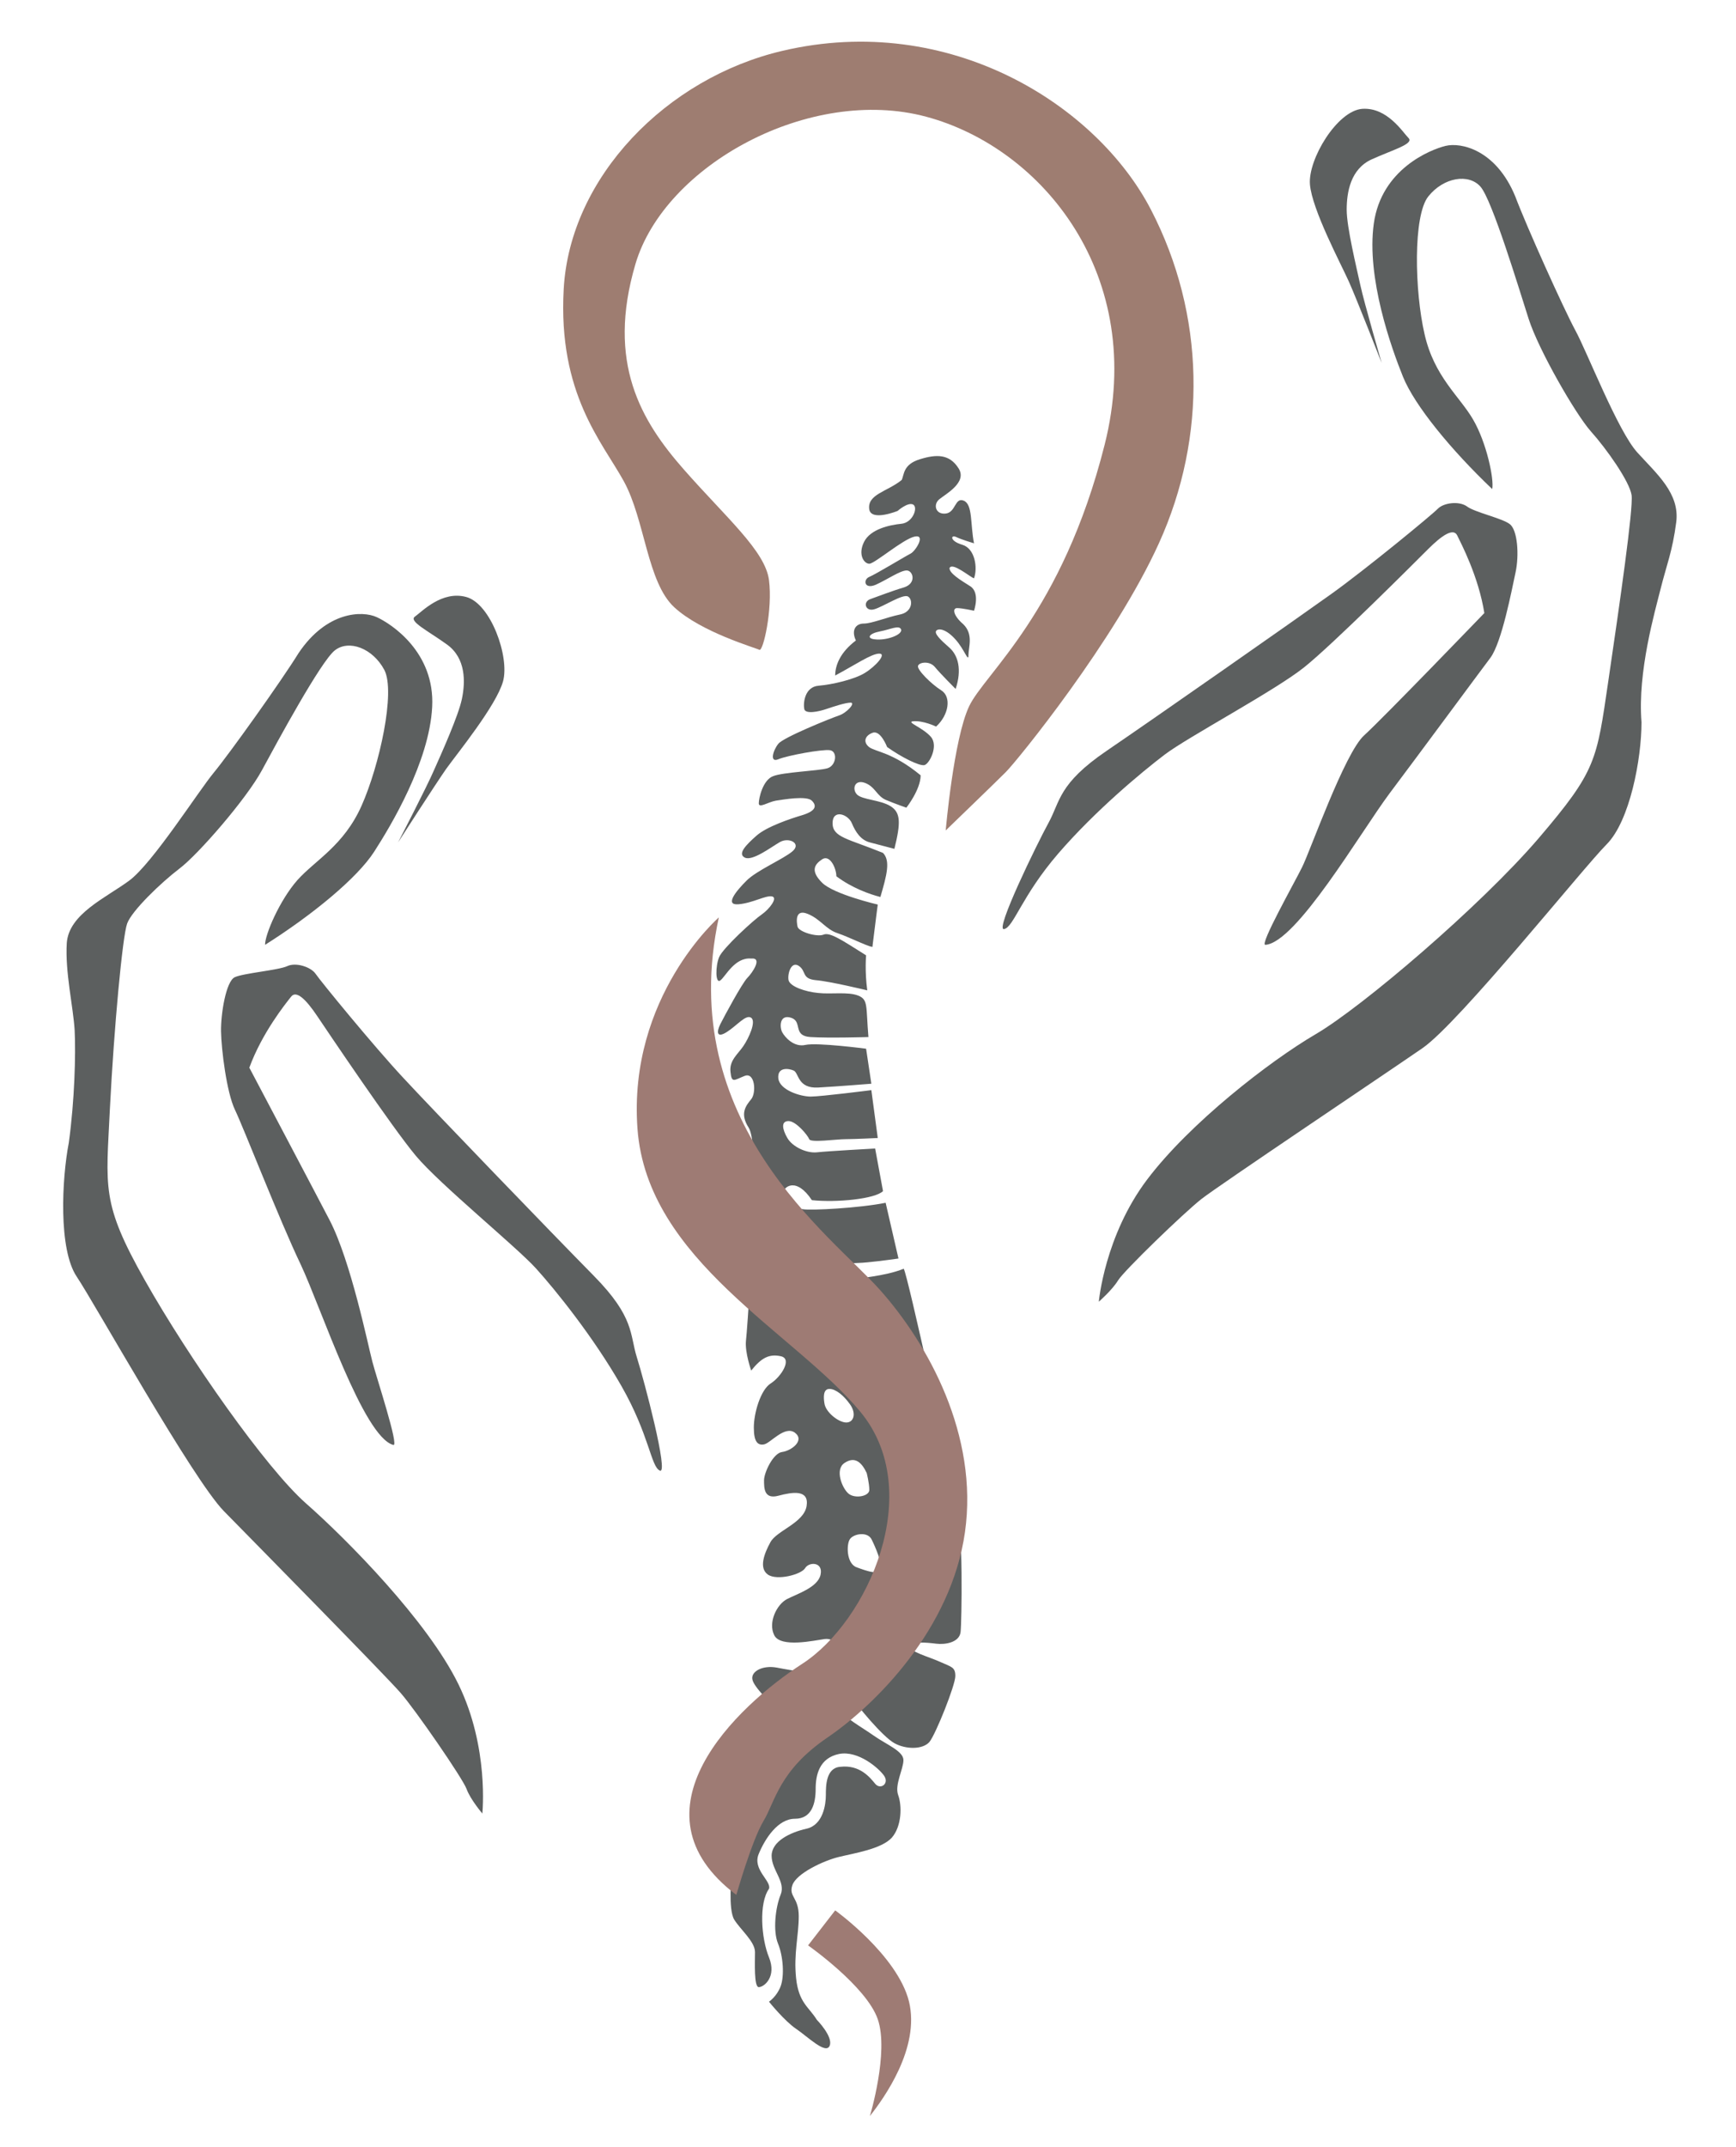 <?xml version="1.0" encoding="utf-8"?>
<!-- Generator: Adobe Illustrator 19.0.0, SVG Export Plug-In . SVG Version: 6.00 Build 0)  -->
<svg version="1.1" id="Calque_2" xmlns="http://www.w3.org/2000/svg" xmlns:xlink="http://www.w3.org/1999/xlink" x="0px" y="0px"
	 viewBox="0 0 595.3 735.9" style="enable-background:new 0 0 595.3 735.9;" xml:space="preserve">
<style type="text/css">
	.st0{fill:#5C5F5F;}
	.st1{fill:#9E7B74;}
	.st2{fill:#9E7D71;}
</style>
<path class="st0" d="M328.2,208.4c1.8,0,5.8,0.9,5.8,0.9s2.2-6.2-1.3-8.4c-3.5-2.2-7.1-4.4-7.1-6.2c0.9-2.2,7.1,3.1,8.4,3.5
	c1.3-3.5,0.4-10.2-4-11.5c-4.4-1.3-4-3.5-2.2-2.7c1.8,0.9,6.2,2.2,6.2,2.2c-1.3-6.6-0.4-13.3-3.5-14.6c-3.1-1.3-2.7,4-6.2,4.4
	c-3.5,0.4-4.4-3.1-2.2-4.9c2.2-1.8,9.7-5.8,6.6-10.6c-3.1-4.9-7.5-4.9-13.3-3.1c-5.8,1.8-5.3,5.3-6.2,7.1c-4.9,4-12,4.9-11.1,10.2
	c0.9,4,9.7,0.4,9.7,0.4s3.5-3.1,5.3-2.2c1.8,0.9,0,6.2-4,6.6c-4,0.4-10.6,1.8-12.8,6.2c-2.2,4.4,0,7.5,1.8,7.5
	c1.8,0,11.5-8.4,15.5-9.3c4-0.9,0.4,4.9-1.3,5.8c-1.8,0.9-12,7.1-14.2,8c-2.2,0.9-1.8,4.4,2.2,2.7c4-1.8,8.4-4.9,10.6-4.9
	c2.2,0,3.5,4.4-0.9,5.8c-4.4,1.3-8.9,3.1-11.5,4c-2.7,0.9-1.8,4.4,1.3,3.5c3.1-0.9,9.7-5.3,11.5-4.4c1.8,0.9,1.8,5.3-2.7,6.2
	c-4.4,0.9-9.7,3.1-12.4,3.1s-4.4,2.2-2.7,5.8c-5.3,4-7.1,8.4-7.1,12c6.6-3.5,12.4-7.5,15.1-7.5c2.7,0-1.3,4.4-4.9,6.6
	c-3.5,2.2-11.1,4-15.9,4.4c-4.9,0.4-5.3,6.2-4.9,8c0.4,1.8,4.9,0.9,7.5,0c2.7-0.9,6.6-2.2,8.4-2.2s-1.3,3.5-4,4.4
	c-2.7,0.9-19.1,7.5-20.8,9.7c-1.8,2.2-3.1,6.6,0,5.3c3.1-1.3,15.1-3.5,17.7-3.1c2.7,0.4,2.2,5.3-0.9,6.2c-3.1,0.9-15.1,1.3-18.6,2.7
	c-3.5,1.3-4.9,7.5-4.9,9.3c0,1.8,3.1-0.4,5.8-0.9c2.7-0.4,10.6-1.8,12.4,0c1.8,1.8,1.3,3.5-3.1,4.9c-4.4,1.3-12.4,4-15.9,7.1
	c-3.5,3.1-6.6,6.2-4,7.5s8.9-3.5,12-5.3c3.1-1.8,7.5,0.4,4.4,3.1s-12.4,6.6-15.9,10.2c-3.5,3.5-7.5,8.4-2.7,8
	c4.9-0.4,9.3-3.1,11.5-2.7c2.2,0.4-0.9,4.4-3.5,6.2c-2.7,1.8-13.3,11.5-14.6,14.6s-1.3,9.3,0.4,8c1.8-1.3,4.9-8,10.6-7.5
	c4-0.4,0.4,4.9-1.3,6.6c-1.8,1.8-8,13.3-9.3,15.9s-1.3,4.9,2.2,2.7c3.5-2.2,6.6-6.2,8.4-4.9c1.8,1.3-0.9,7.1-2.7,9.7
	c-1.8,2.7-4.9,4.9-4.4,8.9c0.4,4,1.3,2.7,4.9,1.3c3.5-1.3,4,5.8,2.2,8c-1.8,2.2-4,4.9-0.9,9.7c3.1,4.9,1.8,33.7,1.8,33.7
	s-2.2,35.4-2.7,39.4c-0.4,4,1.8,10.2,1.8,10.2c3.5-4.4,6.2-5.8,10.2-4.9c4,0.9,0,7.1-3.5,9.3c-3.5,2.2-5.8,10.2-5.8,15.1
	c0,4.9,1.3,6.2,3.5,5.8c2.2-0.4,7.1-6.6,10.6-4c3.5,2.7-1.3,6.2-4.4,6.6c-3.1,0.4-6.2,7.1-6.2,9.7c0,2.7,0,6.6,4.9,5.3
	c4.9-1.3,10.6-2.2,9.7,3.5c-0.9,5.8-10.2,8.4-12.4,12.4c-2.2,4-4,8.9-0.9,11.1c3.1,2.2,11.5,0,12.8-2.2c1.3-2.2,6.2-2.2,5.3,2.2
	c-0.9,4.4-8,6.6-11.5,8.4c-3.5,1.8-6.6,8-4.4,12.4c2.2,4.4,13.7,1.8,17.3,1.3c3.5-0.4,6.2,2.7,3.1,8c-3.1,5.3-14.6,2.7-19.5,1.8
	c-4.9-0.9-8.9,1.3-8.4,4c0.4,2.7,7.1,8.9,7.1,8.9l-14.2,57.6c0,0-1.3,12.4,0.9,15.9c2.2,3.5,7.1,7.5,7.1,11.1c0,3.5-0.4,12,1.3,12
	c1.8,0,6.2-3.5,3.5-10.2c-2.7-6.6-3.5-18.6,0-23.5c0.9-2.7-5.8-6.6-3.5-12c2.2-5.3,6.6-12,12.4-12c5.8,0,7.1-5.3,7.1-10.2
	s1.3-10.6,8-12c6.6-1.3,13.7,4.9,15.5,7.5c1.8,2.7-1.3,4.9-3.1,2.7c-1.8-2.2-5.3-6.6-12-5.8c-4.9,0.4-4.9,6.6-4.9,9.7
	c0,3.1-0.9,10.2-6.6,11.5c-5.8,1.3-12,4.4-12,9.3s4.9,8.9,3.1,13.3c-1.8,4.4-2.7,12.4-0.9,16.8c1.8,4.4,2.2,11.1,0.9,14.6
	c-1.3,3.5-4,5.3-4,5.3s5.3,6.6,9.3,9.3s10.2,8.9,11.5,5.8c1.3-3.1-4.4-8.9-4.4-8.9c-2.7-4.4-6.2-5.8-7.1-14.2
	c-0.9-8.4,0.9-14.6,0.9-21.3c0-6.6-3.5-6.6-2.2-10.6s10.6-8.4,15.9-9.7c5.3-1.3,14.6-2.7,18.2-6.6c3.5-4,3.5-11.1,2.2-14.6
	s1.8-8.9,1.8-12c0-3.1-5.8-5.3-10.2-8.4c-4.4-3.1-10.2-6.2-11.5-8.9s1.3-8.4,3.5-4.9c2.2,3.5,11.1,14.2,15.1,16.4
	c4,2.2,9.7,2.2,12-0.4c2.2-2.7,8.9-19.5,8.9-22.6c0-3.1-1.3-3.1-5.3-4.9s-10.6-3.5-10.2-5.3c0.4-1.8,5.8-1.3,8.9-0.9
	c3.1,0.4,8-0.4,8.4-4c0.4-3.5,0.9-35.4-1.3-45.2c-2.2-9.7-16.8-77.1-18.2-79.3c-6.6,2.7-15.9,3.1-18.6,4c-2.7,0.9-5.8-2.7-4.9-4.4
	c0.9-1.8,6.6-1.3,11.1-1.8c4.4-0.4,10.6-1.3,10.6-1.3l-4.4-19.1c-8.9,1.8-25.7,2.7-28.4,2.2c-2.7-0.4-7.5-1.8-7.1-4.9
	c0.4-3.1,4.9-6.2,10.2,1.8c8.4,0.9,21.7-0.4,24.4-3.1c-2.7-14.6-2.7-14.6-2.7-14.6s-16.4,0.9-19.9,1.3c-3.5,0.4-8.4-1.8-10.2-4.9
	c-1.8-3.1-2.2-5.8,0.4-5.8s6.6,4.9,7.1,6.2c0.4,1.3,9.3,0,12.4,0c3.1,0,11.1-0.4,11.1-0.4c-2.2-16.4-2.2-16.4-2.2-16.4
	s-17.3,2.2-20.8,2.2c-3.5,0-10.6-2.2-11.1-6.2c-0.4-4,3.5-3.5,5.3-2.7c1.8,0.9,1.3,6.2,8.4,5.8c7.1-0.4,18.2-1.3,18.2-1.3
	c-1.8-12-1.8-12-1.8-12s-16.8-2.2-20.8-1.3c-4,0.9-7.1-2.7-8-4.4c-0.9-1.8-0.9-6.2,3.1-4.9s0.4,6.2,6.6,6.6c6.2,0.4,19.9,0,19.9,0
	c-0.9-10.6,0-12.8-3.5-14.2s-9.3-0.4-13.7-0.9c-4.4-0.4-9.7-2.2-10.2-4.4c-0.4-2.2,0.9-6.6,3.5-4.9c2.7,1.8,0.9,4.4,5.8,4.9
	c4.9,0.4,17.7,3.5,17.7,3.5c-0.9-6.6-0.4-12-0.4-12c-8.4-5.3-12.4-8-14.6-7.1c-2.2,0.9-8.4-0.9-8.9-2.7c-0.4-1.8-0.9-6.2,3.5-4.4
	c4.4,1.8,6.2,5.3,10.2,6.6c4,1.3,12.8,5.8,12,4.4c1.3-10.6,1.8-14.2,1.8-14.2s-15.1-3.5-19.1-7.5c-4-4-2.7-6.2,0-8
	c2.7-1.8,4.9,3.1,4.9,5.8c5.3,4,11.5,6.2,15.1,7.1c2.2-7.5,3.5-12.4,0.9-15.1c-12-4.9-17.3-5.3-17.3-10.2s5.3-3.1,6.6,0
	s3.1,5.8,6.2,6.6s8.4,2.2,8.4,2.2c2.2-8.9,2.2-12.4-1.3-14.6c-3.5-2.2-9.7-2.2-11.5-4c-1.8-1.8-0.9-5.3,2.7-4c3.5,1.3,4,4.4,7.1,5.8
	c3.1,1.3,7.1,2.7,7.1,2.7s4.9-6.2,4.9-11.1c-9.7-8-15.5-8-17.7-9.7c-2.2-1.8-1.3-4,1.3-4.9c2.7-0.9,4.9,4.9,4.9,4.9
	c4.9,3.5,11.1,6.6,12.8,6.2s4.9-6.6,2.2-9.7c-2.7-3.1-8.4-5-6.2-5.3c3.5-0.4,8,1.8,8,1.8c4.4-4,5.3-10.2,1.8-12.4
	c-3.5-2.2-8.4-7.1-8-8.4c0.4-1.3,4-1.8,5.8,0.4c1.8,2.2,7.1,7.5,7.1,7.5c2.2-6.6,0.9-11.5-2.2-14.2c-3.1-2.7-5.3-4.9-4.4-5.8
	c0.9-0.9,3.5-0.4,6.6,3.1c3.1,3.5,4.4,8,4.4,5.3s1.8-7.1-1.8-10.6C326.9,211,326.5,208.4,328.2,208.4z M299,527.8
	c0,0,3.1,6.2,3.1,9.3c0,3.1-4.9,1.3-8.4,0c-3.5-1.3-3.5-8-2.2-9.7C292.8,525.6,297.7,524.7,299,527.8z M297.2,504.8
	c0,0,0.9,3.5,0.9,5.8c0,2.2-4.9,3.1-7.1,1.3c-2.2-1.8-4.9-8.4-1.3-10.6C293.2,499,295.5,501.2,297.2,504.8z M284.4,476
	c2.2,0,4.9,2.2,7.1,5.3c2.2,3.1,1.3,6.2-1.3,6.2s-7.1-3.5-7.5-6.6C282.4,479,282.2,476,284.4,476z M300,219.1c-3-0.3-2-2,1.7-2.7
	c3.7-0.7,6.6-2.3,7.3-0.7C309.6,217.5,304,219.6,300,219.1z"/>
<path class="st1" d="M298.3,725.2c0,0,6.6-21.9,2.7-33.2s-23.9-25.3-23.9-25.3l9.3-12c0,0,21.3,15.3,25.3,31.2
	C315.6,701.9,303,719.2,298.3,725.2z"/>
<path class="st1" d="M252.5,649.4c0,0,5.3-18.6,9.3-25.3c4-6.6,5.3-17.3,21.9-28.6s42.5-37.2,47.2-70.4
	c4.7-33.2-12.6-64.5-29.2-83.1c-16.6-18.6-70.4-57.2-55.2-127.6c0,0-31.2,27.2-27.9,72.4s53.8,69.8,76.4,97s2.7,71.8-19.9,86.4
	S214.6,620.8,252.5,649.4z"/>
<path class="st2" d="M324.3,284.6c0,0,2.7-31.2,8-42.5c5.3-11.3,31.9-31.9,46.5-89.7C393.4,94.5,357.5,50.7,317.6,40
	s-89.7,16.6-99.7,50.5s2,53.8,16.6,70.4s27.9,27.9,29.2,37.9s-2,24.6-3.3,23.9s-19.9-6-29.2-14.6c-9.3-8.6-10-29.9-17.3-43.2
	c-7.3-13.3-22.6-29.9-20.6-65.8c2.1-38.3,35.2-72.4,75.1-81.7c57.3-13.4,107.7,18.6,126.3,54.5c18.6,35.9,19.3,77.8,2.7,114.3
	c-15.1,33.3-48.5,74.4-52.5,78.4S324.3,284.6,324.3,284.6z"/>
<g>
	<path class="st0" d="M376.8,446.1c0,0,2-22.6,16.6-41.9c14.6-19.3,41.9-40.5,57.8-49.8s56.5-43.9,76.4-67.1
		c19.9-23.3,19.9-26.6,23.9-53.8c4-27.2,8.6-59.1,8-63.8c-0.7-4.7-8.6-15.9-14-21.9c-5.3-6-17.9-27.9-21.3-38.5S511.7,68.6,507.7,64
		s-12.6-3.3-17.9,3.3s-4.7,32.6-1.3,47.2c3.3,14.6,12,21.3,16.6,29.2c4.7,8,7.3,20.6,6.6,23.9c-14-13.3-26.6-28.6-30.6-38.5
		s-12.6-33.9-10-52.5s19.3-25.3,24.6-26.6c5.3-1.3,17.3,1.3,23.9,17.3c4,10.6,16.6,38.5,20.6,45.9c4,7.3,14.6,34.6,21.3,41.9
		c6.6,7.3,14.6,14,13.3,23.9c-1.3,10-3.3,14.6-5.3,22.6s-8,28.6-6.6,45.9c0,12.6-4,33.9-12,41.9c-8,8-50.5,61.1-63.1,69.8
		S418,406.2,412,410.9s-26.6,24.6-28.6,27.9C381.4,442.1,376.8,446.1,376.8,446.1z"/>
	<path class="st0" d="M433.9,323.8c-2.1,0.1,10-21.3,12.6-26.6c2.7-5.3,14.6-39.2,21.3-45.2c6.6-6,41.2-41.9,41.2-41.9
		c-2-12.6-8-23.9-9.3-26.6c-1.3-2.7-5.3,0-10,4.7c-4.7,4.7-32.6,32.6-42.5,40.5c-10,8-39.9,23.9-47.8,29.9s-23.9,19.3-36.5,33.9
		s-15.3,25.3-18.6,25.9c-3.3,0.7,11.3-29.2,15.3-36.5c4-7.3,3.3-13.3,19.9-24.6s65.1-45.2,77.1-53.8c12-8.6,34.6-27.2,36.5-29.2
		c2-2,7.3-2.7,10-0.7s12,4,14.6,6c2.7,2,3.3,10.6,2,16.6c-1.3,6-4.7,23.9-8.6,29.2c-4,5.3-24.6,33.2-34.6,46.5
		C466.5,285.3,444.5,323.1,433.9,323.8z"/>
	<path class="st0" d="M473.8,124.4c0,0-6-20.6-7.3-26.6s-4.7-19.9-4.7-25.9s1.3-14,8.6-17.3c7.3-3.3,14.6-5.3,12.6-7.3
		c-2-2-7.3-10.6-15.9-10c-8.6,0.7-18.6,17.3-17.9,25.9c0.7,8.6,10.6,27.2,13.3,33.2S473.8,124.4,473.8,124.4z"/>
</g>
<g>
	<path class="st0" d="M165.4,621.5c0,0,2.4-22.6-8.2-44.3s-38.4-49.8-52.3-62c-13.8-12.2-40.1-49.7-55.2-76.4s-13.3-31.6-12-59.1
		c1.4-27.5,4.3-58.8,5.9-63.2c1.6-4.4,11.6-14,17.9-18.8c6.4-4.8,23-23.9,28.3-33.7c5.3-9.8,20.2-37.3,25-41.1
		c4.8-3.8,13-0.8,17,6.7c3.9,7.5-1.7,32.8-7.8,46.5s-15.8,18.6-22,25.5c-6.1,6.9-11.2,18.8-11.1,22.2c16.3-10.3,31.6-22.9,37.4-31.9
		s18.9-30.8,19.9-49.6s-14-28.5-19-30.8c-5-2.3-17.2-2-26.8,12.3c-6,9.7-23.8,34.6-29.1,41c-5.3,6.4-21,31.1-29,37
		s-20.7,11.4-21.4,21.4c-0.6,10,2.2,21.7,2.7,29.9c0.4,8.2,0,23.9-2,38.5c-2.4,12.4-3.6,36.5,2.7,45.9s39.8,69.5,50.5,80.4
		c10.7,10.9,55.7,56.6,60.6,62.3c5,5.7,21.3,29.3,22.6,32.9S165.4,621.5,165.4,621.5z"/>
	<path class="st0" d="M134.9,495.2c2,0.5-5.7-22.8-7.2-28.5s-7.4-34.6-14.7-48.6c-4.1-7.9-27.5-52.2-27.5-52.2
		c4.4-12,12.4-21.9,14.3-24.3c1.8-2.4,5.2,1,8.9,6.5c3.7,5.5,25.7,38.2,33.9,48s34.5,31.2,41.2,38.6c6.7,7.4,19.7,23.5,29.3,40.3
		s10.1,27.7,13.2,29c3.1,1.3-5.4-30.9-7.9-38.8s-0.7-13.7-14.8-28s-55.2-56.9-65.2-67.7c-10.1-10.8-28.6-33.4-30.2-35.8
		c-1.6-2.3-6.7-4-9.7-2.6s-15,2.4-18,3.8c-3,1.4-4.8,12.5-4.7,18.6c0.1,6.1,1.9,20.9,4.8,26.9c2.9,6,15.3,37.9,22.5,52.9
		C110.2,448.4,124.6,492.5,134.9,495.2z"/>
	<path class="st0" d="M136.5,288.7c0,0,9.9-19.1,12.3-24.7c2.5-5.6,8.4-18.7,9.6-24.5s1.4-13.9-5.1-18.6s-13.3-8-11-9.6
		c2.3-1.6,9.2-9,17.6-6.7s14.9,20.5,12.6,28.9c-2.3,8.3-15.7,24.7-19.5,30C149.3,268.8,136.5,288.7,136.5,288.7z"/>
</g>
</svg>
